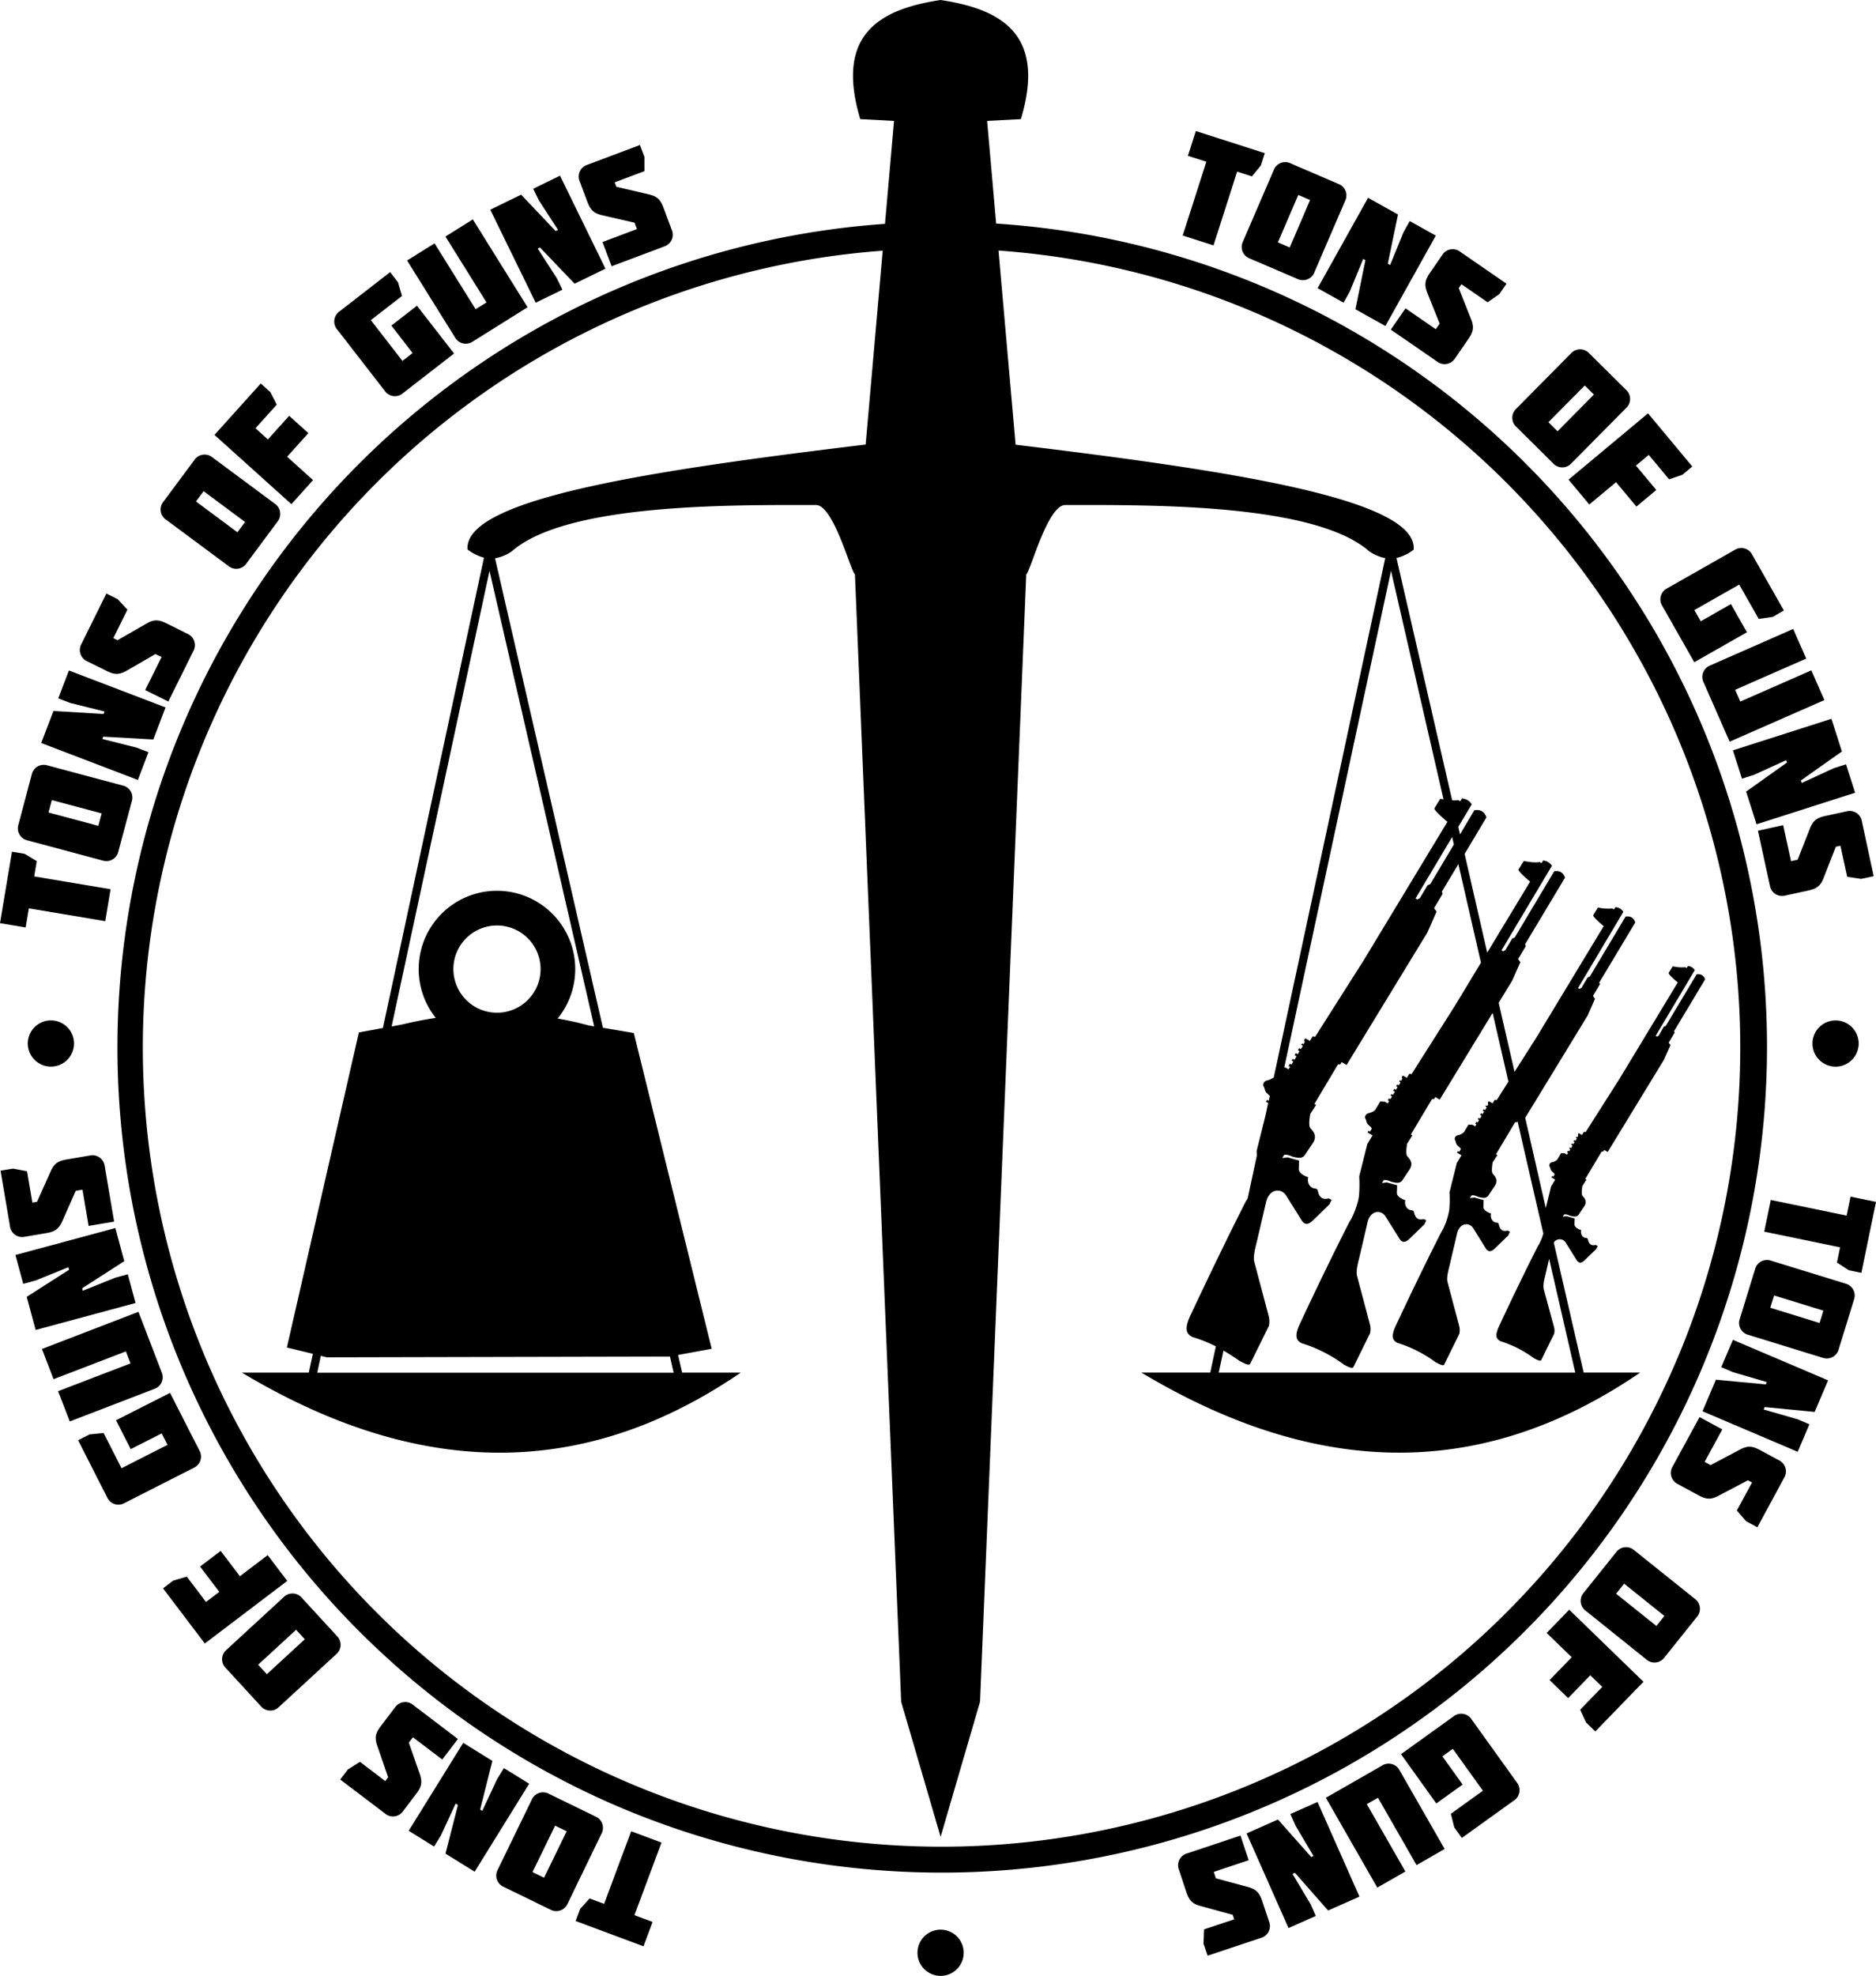<svg xmlns="http://www.w3.org/2000/svg" viewBox="0 0 913.88 962.09"><g id="Layer_2" data-name="Layer 2"><g id="Layer_1-2" data-name="Layer 1"><polygon points="322.24 897.17 307.47 891.66 294.29 927.01 287.21 924.37 282.61 929.49 280.42 935.36 313.48 947.68 317.9 935.81 309.07 932.52 322.24 897.17"/><path d="M290.05,884.46l-22.6-11a6,6,0,0,0-8.43,2.87l-16.55,34.06a6,6,0,0,0,3,8.4l22.6,11a6,6,0,0,0,8.43-2.86L293,892.86A6,6,0,0,0,290.05,884.46Zm-25,29.81-5.63-2.74,11-22.6,5.63,2.74Z"/><polygon points="245.48 860.9 242.18 866.22 234.94 881.72 233.9 881.08 239.85 857.41 225.66 848.6 199.09 891.43 211.45 899.1 214.75 893.77 221.97 878.17 223.08 878.86 217.02 902.55 231.22 911.36 257.78 868.52 245.48 860.9"/><path d="M215.44,856.73l7.63-10-21.85-16.6a6,6,0,0,0-8.77,1.2l-6.93,9.11c-2.44,3.21-3.16,5.47-1.8,9.39l5.36,15.56-1.4,1.83-12.32-9.36-5.87,3.68-3.75,4.93L187.53,883a6,6,0,0,0,8.83-1.15l6.4-8.43c2.44-3.21,3.12-5.41,1.81-9.39l-5.41-15.5,2-2.64Z"/><path d="M164.1,796.56l-17-18.48a6,6,0,0,0-8.9-.42l-27.86,25.65a6,6,0,0,0-.32,8.9l17,18.49a6,6,0,0,0,8.9.41l27.86-25.65A6,6,0,0,0,164.1,796.56ZM130,815.18l-4.25-4.61,18.49-17,4.24,4.61Z"/><polygon points="130.4 757.21 116.86 767.48 107.51 755.15 97.47 762.76 106.83 775.1 100.35 780.01 90.99 767.68 84.41 769.6 79.42 773.39 99.78 800.23 139.93 769.77 130.4 757.21"/><path d="M97.1,706.2l-14.26-28L56.53,691.54l7.15,14.06,15.08-7.67,2.84,5.58L59.2,714.9l-8.72-17.14-6.85.66-5.58,2.84,14.13,27.79a6,6,0,0,0,8.45,2.81l33.76-17.17A6,6,0,0,0,97.1,706.2Z"/><path d="M78.73,668.11,67.44,638.74l-47,18.09,5.65,14.71L61.33,658l2.25,5.85L28.3,677.39,34,692.11l41.19-15.84A6,6,0,0,0,78.73,668.11Z"/><polygon points="62.26 620.46 56.21 622.1 40.33 628.47 40.01 627.29 60.54 614.07 56.19 597.94 7.52 611.07 11.31 625.11 17.36 623.48 33.29 617.02 33.63 618.27 13.02 631.44 17.37 647.57 66.03 634.44 62.26 620.46"/><path d="M51,567.76a6,6,0,0,0-7.23-5.13L32.5,564.55c-4,.68-6,1.83-7.74,5.62l-6.72,15-2.27.39-2.6-15.26L6.38,569,.27,570l4.58,27a6,6,0,0,0,7.24,5.19l10.43-1.77c4-.67,6-1.81,7.74-5.62l6.65-15,3.27-.55,3,17.67,12.42-2.1Z"/><polygon points="16.66 426.74 17.91 419.29 12 415.74 5.83 414.71 0 449.5 12.5 451.6 14.06 442.29 51.27 448.52 53.87 432.97 16.66 426.74"/><path d="M59.72,382.47l-36.59-9.79a6,6,0,0,0-7.69,4.51L9,401.46a6,6,0,0,0,4.42,7.74L50,419a6,6,0,0,0,7.69-4.5l6.49-24.27A6,6,0,0,0,59.72,382.47ZM47.9,402.11l-24.27-6.49,1.62-6.05,24.27,6.49Z"/><polygon points="74.69 360.06 80.65 344.45 33.57 326.47 28.38 340.05 34.23 342.29 50.92 346.43 50.45 347.64 26.04 346.18 20.08 361.78 67.16 379.77 72.33 366.25 66.47 364.01 49.88 359.83 50.32 358.69 74.69 360.06"/><path d="M91.36,308.62,81.1,303.53c-3.61-1.79-6-2.07-9.56,0l-14.27,8.19-2.06-1,6.87-13.87-4.72-5.07L51.82,289,39.67,313.54a6,6,0,0,0,2.8,8.45l9.48,4.7c3.61,1.79,5.9,2,9.56,0l14.21-8.23,3,1.47-8,16.07L82,341.59,94.19,317A6,6,0,0,0,91.36,308.62Z"/><path d="M133.86,245.25l-30.41-22.56a6,6,0,0,0-8.81,1.36l-15,20.18a6,6,0,0,0,1.25,8.82l30.42,22.56a6,6,0,0,0,8.81-1.36l15-20.18A6,6,0,0,0,133.86,245.25Zm-18.21,13.92-20.18-15,3.73-5,20.19,15Z"/><polygon points="139.87 222.39 150.22 210.89 140.86 202.46 130.5 213.96 124.46 208.52 134.81 197.02 131.69 190.91 127.03 186.72 104.49 211.76 141.95 245.48 152.5 233.76 139.87 222.39"/><path d="M203.12,148.86l-12.46,9.67L201,171.9l-4.95,3.84-15.4-19.86,15.19-11.78-1.94-6.61-3.84-5-24.63,19.11a6,6,0,0,0-1.17,8.84l23.22,29.92a6,6,0,0,0,8.85,1.06l24.86-19.29Z"/><path d="M230.34,106.83,217,115.17l20,32.08-5.31,3.31-20-32.07-13.38,8.34,23.35,37.45a6,6,0,0,0,8.69,2L257,149.6Z"/><polygon points="279.92 138.14 294.93 130.81 272.81 85.53 259.74 91.91 262.49 97.54 271.86 111.95 270.69 112.52 253.85 94.78 238.84 102.11 260.96 147.4 273.97 141.05 271.22 135.42 261.95 121.04 263.05 120.5 279.92 138.14"/><path d="M327.24,111.93l-4-10.72c-1.42-3.77-2.94-5.58-7-6.52l-16-3.75-.81-2.16,14.49-5.44,0-6.93-2.18-5.8-25.61,9.62a6,6,0,0,0-3.73,8.09l3.72,9.91c1.42,3.78,2.92,5.52,7,6.53l16,3.68,1.17,3.1-16.78,6.31,4.43,11.79L323.58,120A6,6,0,0,0,327.24,111.93Z"/><polygon points="582.55 63.81 578.68 75.87 587.66 78.75 576.14 114.68 591.15 119.49 602.67 83.57 609.87 85.88 614.23 80.55 616.14 74.58 582.55 63.81"/><path d="M651.87,89.5l-23.08-9.92a6,6,0,0,0-8.3,3.25l-15,34.79a6,6,0,0,0,3.35,8.26L632,135.8a6,6,0,0,0,8.3-3.25l15-34.8A6,6,0,0,0,651.87,89.5Zm-23.59,31L622.53,118l9.92-23.09,5.75,2.48Z"/><polygon points="686.74 107.64 683.69 113.11 677.2 129.03 676.06 128.4 681.02 104.45 666.44 96.31 641.87 140.31 654.51 147.37 657.56 141.9 664.08 126.08 665.15 126.67 660.29 150.59 674.88 158.74 699.44 114.73 686.74 107.64"/><path d="M711.35,122.61a6,6,0,0,0-8.78,1.56l-6,8.71c-2.28,3.32-2.86,5.55-1.36,9.46l6.11,15.24-1.88,2.72-14.76-10.17-7.15,10.37,22.58,15.57a6,6,0,0,0,8.71-1.6l6.5-9.42c2.29-3.32,2.9-5.61,1.37-9.47l-6.07-15.29,1.31-1.9,12.74,8.79,5.69-3.94,3.52-5.1Z"/><path d="M792.05,189.76,774.2,172.07a6,6,0,0,0-8.91,0L738.64,199a6,6,0,0,0,.09,8.91l17.85,17.68a6,6,0,0,0,8.91,0l26.65-26.9A6,6,0,0,0,792.05,189.76ZM758.75,210l-4.45-4.41L772,187.71l4.45,4.41Z"/><polygon points="802.82 201.26 764.11 233.54 774.21 245.65 787.25 234.77 797.17 246.66 806.85 238.59 796.93 226.7 803.18 221.49 813.09 233.38 819.58 231.16 824.39 227.14 802.82 201.26"/><path d="M853.63,270.18a6,6,0,0,0-8.57-2.42l-32.93,18.71a6,6,0,0,0-2.32,8.61l15.54,27.36L851,307.85l-7.79-13.71-14.71,8.36-3.1-5.45,21.85-12.41,9.5,16.72,6.82-1,5.44-3.09Z"/><path d="M882.39,326.41,847.78,341.6l-2.52-5.73,34.62-15.19-6.34-14.44L833.12,324a6,6,0,0,0-3.19,8.32l12.65,28.81,46.15-20.25Z"/><polygon points="899.27 372.14 893.3 374.05 877.69 381.24 877.29 380.01 897.27 365.9 892.18 349.99 844.18 365.35 848.59 379.14 854.56 377.23 870.13 370.13 870.5 371.3 850.61 385.44 855.7 401.35 903.7 385.99 899.27 372.14"/><path d="M907,399.9a6,6,0,0,0-7.47-4.85l-10.34,2.25c-3.94.86-5.88,2.09-7.47,6l-6,15.3-3.24.7-3.81-17.51-12.31,2.68,5.84,26.8a6,6,0,0,0,7.45,4.78l11.18-2.43c3.94-.86,6-2.11,7.47-6l6-15.32,2.25-.49,3.3,15.13,6.85,1,6.05-1.32Z"/><polygon points="901.48 582.66 899.57 591.89 862.62 584.27 859.44 599.71 896.38 607.34 894.86 614.74 900.63 618.5 906.76 619.76 913.88 585.21 901.48 582.66"/><path d="M899,625l-36.19-11.15a6,6,0,0,0-7.86,4.21l-7.39,24a6,6,0,0,0,4.12,7.9l36.2,11.15a6,6,0,0,0,7.85-4.21l7.4-24A6,6,0,0,0,899,625Zm-12.61,19.17-24-7.4,1.84-6,24,7.39Z"/><polygon points="884 687.48 890.54 672.11 844.17 652.38 838.5 665.69 844.26 668.14 860.69 672.94 860.21 674.07 835.9 671.79 829.36 687.16 875.74 706.9 881.43 693.51 875.67 691.06 859.15 686.3 859.66 685.11 884 687.48"/><path d="M866.67,711.06l-9.3-5c-3.54-1.93-5.82-2.26-9.56-.36l-14.5,7.69-2.91-1.58L839,696l-11.08-6L814.79,714.1a6,6,0,0,0,2.52,8.5l10.06,5.46c3.54,1.92,5.88,2.29,9.55.36l14.57-7.66,2,1.1-7.39,13.6,4.52,5.25,5.45,2.95,13-24A6,6,0,0,0,866.67,711.06Z"/><path d="M825.66,778.5,796.1,754.83a6,6,0,0,0-8.84,1l-15.71,19.62a6,6,0,0,0,.93,8.86L802,808a6,6,0,0,0,8.85-1l15.7-19.62A6,6,0,0,0,825.66,778.5Zm-18.77,13.19L787.28,776l3.91-4.89,19.62,15.71Z"/><polygon points="764.43 783.79 753.45 795.1 765.65 806.93 754.87 818.04 763.92 826.82 774.69 815.71 780.53 821.37 769.76 832.48 772.65 838.7 777.15 843.06 800.61 818.87 764.43 783.79"/><path d="M738.94,867.92l-22.1-30.77a6,6,0,0,0-8.8-1.39l-25.56,18.36,17.22,24,12.81-9.2-9.87-13.75,5.09-3.65,14.66,20.41-15.62,11.22,1.69,6.67,3.66,5.09,25.32-18.19A6,6,0,0,0,738.94,867.92Z"/><path d="M690.06,908.13l13.68-7.84L681.81,862a6,6,0,0,0-8.62-2.29l-27.3,15.64,25.05,43.74,13.68-7.84-18.79-32.8,5.44-3.11Z"/><polygon points="646.97 930.24 662.25 923.48 641.83 877.4 628.6 883.26 631.14 888.99 639.86 903.7 638.75 904.2 622.55 885.94 607.27 892.71 627.69 938.78 640.98 932.89 638.45 927.17 629.63 912.41 630.81 911.89 646.97 930.24"/><path d="M618.22,935.64l-3.34-10c-1.28-3.83-2.71-5.63-6.74-6.79l-15.85-4.28-1-3.14,17-5.67-4-12-26,8.68a6,6,0,0,0-4,7.92l3.62,10.86c1.27,3.83,2.73,5.69,6.74,6.79l15.87,4.35.73,2.18-14.69,4.9-.27,6.92,2,5.88,26-8.66A6,6,0,0,0,618.22,935.64Z"/><circle cx="894.19" cy="508.11" r="11.26" transform="translate(-126.38 380.87) rotate(-22.5)"/><circle cx="24.8" cy="508.09" r="11.26"/><circle cx="458.2" cy="950.82" r="11.26"/><path d="M829.18,353.45A401.54,401.54,0,0,0,485.27,108.86l-4.4-50L497.32,58c12.2-40.74-8.67-53.44-39.12-58-30.45,4.57-51.32,17.27-39.13,58l16.45.87L431.12,109a402,402,0,0,0-128.65,771.2A402.08,402.08,0,0,0,829.18,353.45Zm-12,307.79A389.08,389.08,0,1,1,430,122.07l-8.3,94.38c-103.28,12.49-195.8,26.25-193.94,51.09a23,23,0,0,0,8,4l-49.22,229-11.72,2.18-35.07,153.4,12.68,3.07-2,9.15H117.82c92.52,55.39,172.1,48.47,243.05,0H332.31l-2-8.6,16.39-3L308.76,503l-15.05-2.57L241.16,271.84a20.9,20.9,0,0,0,8.21-3.44c26.84-23.38,106.84-22.51,148.06-22.51,8.66,0,16.82,31.87,19.05,33.77L439,828.58l19.21,65.8,19.21-65.8,22.51-548.92c2.23-1.9,10.39-33.77,19.05-33.77,41.22,0,121.21-.87,148,22.51a21.39,21.39,0,0,0,7.83,3.37L620.5,524.61a9.89,9.89,0,0,1-3.49,1.53,2.19,2.19,0,0,0-1.55,2.71c.53.56.65,2,1.14,2.79a23,23,0,0,0,2,2L618,536l-.77-.46-.54.91,1.08.64-1.34,6.23-4.25,17c0,.81.06,1.61.08,2.39l-4.47,20.81a15.18,15.18,0,0,1-.89,1.41c-8.82,17.41-17.8,36-26.92,55.4-3.52,7.4-1.6,9.27.82,10.64a70.62,70.62,0,0,1,11.5,4.58l-2.74,12.77H556c92.52,55.39,172.1,48.47,243,0H771.47l-14.56-63.32a3.43,3.43,0,0,1,5.86.12l5.26,8.36c1,1.56,2.12,1.81,3.8.24l5.71-5.48.75-1.58-1-.51c-2.07.56-3.29-.39-3.74-2.7-.09-.39-.41-.64-1.14-.68-1.92-.3-2.56-2.51-2.16-3.78-1.91-.73-3.21-1.61-3.25-2.8l.08-2.92-3.92-1.09-1.86.22.55-.92c.55-.72,3,.48,3,.48,1.1.21,3.19,1,4.22-.6l2.87-4.29c1.16-2.1.18-3.46-1-4.75-.61-.78-.43-2.71-.11-4.82l2-3.1-.58-.34L780.06,561c.18-.33.48-.43.92-.23l.51-.86,1.69,1,27.45-45,3.1-7-.85-1.22,2.91-4.88-.28-.72,15.11-25.2a3.37,3.37,0,0,0-4.13-2.46l-15,25.06-1,.44L808,504.3l-.87.41-.58-.35,19.06-32a4.31,4.31,0,0,0-3.37-2l-.58,1-.7-.41a19.33,19.33,0,0,1-6.09-.44c-.3.44-1.44,2.3-2,3.22-.38.63,4.44,4.64,4.44,4.64l-28.34,46.85-16.53,26-.87-.13-1,1.61c.1-.17-1.57-.94-1.57-.94l-.34.58.18.69-.43.72-.46-.28-.29.5.56.34-.68,1.13-.6-.36-.41.69.56.34-.61,1-.64-.38-.43.71.66.39-.71,1.19-.58-.35-.36.62.56.33-.62,1-.54-.33-.46.77.51.3-.52.86-1.1-.66-1.75-.11-1.87,3.13a5.25,5.25,0,0,1-2.77,1.39,1.5,1.5,0,0,0-1.07,1.89c.37.39.46,1.43.8,2,.52.76,1.27,1,1.75,1.92l-.7,1.17-.56-.34-.38.64,1.9,1.13-2,3.3-2.59,10.53L743,544.29l30.39-49.8,3.61-8.17-1-1.4,3.39-5.68-.33-.82,17.56-29.29c-.84-2.48-2.55-3.16-4.74-2.83l-17.37,29.13-1.12.51-3,5.07-1,.49-.67-.4L790.8,444a4.91,4.91,0,0,0-3.87-2.31l-.68,1.13-.8-.48a22.18,22.18,0,0,1-7-.46c-.35.51-1.68,2.66-2.32,3.73-.44.73,5.1,5.35,5.1,5.35l-32.93,54.44L737.8,521.88l-7.73-33.6,6.56-10.75,4-9-1.09-1.55,3.75-6.29-.35-.91,19.44-32.43c-.93-2.75-2.82-3.5-5.25-3.13l-19.24,32.25-1.24.56-3.35,5.62-1.12.54-.74-.44L756,421.57a5.49,5.49,0,0,0-4.29-2.56l-.75,1.26-.89-.53c-1.93.38-5.24,0-7.76-.52-.39.57-1.86,2.95-2.57,4.14-.48.81,5.64,5.92,5.64,5.92l-20.9,34.56-11-48.06L724.1,398c-1-3.07-3.15-3.91-5.87-3.5l-7,11.77-.84-3.65,6.57-11a6.11,6.11,0,0,0-4.79-2.86l-.84,1.4-1-.59a13.24,13.24,0,0,1-2.92.14l-27.12-118a22.41,22.41,0,0,0,8.39-4.09c1.85-24.84-90.66-38.6-193.94-51.09L486.42,122A389.1,389.1,0,0,1,817.21,661.24Zm-490.92-.72.1,0,1.81,7.87H154.53l1.76-8.21,2.92.71ZM220.86,471.88a21.24,21.24,0,1,1,21.24,21.23A21.27,21.27,0,0,1,220.86,471.88Zm65.91,27.4q-7.45-2-15.11-3.35a38.13,38.13,0,1,0-59.4-.32c-2.22.34-4.44.73-6.68,1.15q-4.79.9-9.63,2.05l-5.18,1,47.69-221.86,51,221.82Zm418.32-99.11-40.7,67.29L640.67,504.8l-1.24-.18-1.38,2.31c.15-.24-2.23-1.33-2.23-1.33l-.49.83.25,1-.62,1-.64-.39-.43.72.8.48-1,1.62-.85-.51-.59,1,.79.48-.88,1.48-.91-.54-.61,1,.94.56-1,1.71-.83-.5-.52.88.8.48-.89,1.49-.77-.46-.66,1.1.72.42-.74,1.24-1.57-.94-.5,0,52-241.83L703.2,389.21c-.53-.08-1.05-.17-1.54-.27-.44.64-2.08,3.3-2.87,4.62C698.25,394.46,705.09,400.17,705.09,400.17ZM683.3,523.74l-.44.74.22.88-.55.93-.58-.35-.38.64.71.43-.87,1.45-.76-.45-.53.88.71.43-.79,1.33-.81-.48-.55.91.84.5-.91,1.53-.74-.44-.47.79.71.42-.79,1.33-.69-.41-.59,1,.64.38-.66,1.11-1.4-.84-2.24-.13-2.39,4c-.67.9-2.06,1.38-3.55,1.8a2,2,0,0,0-1.38,2.43c.47.5.57,1.84,1,2.5.65,1,1.6,1.28,2.21,2.46l-.9,1.5-.71-.43-.49.82,2.42,1.44-2.53,4.24-3.93,15.71a64.05,64.05,0,0,1-.11,9.39c-.25,3-2.6,9.87-4.61,12.66-7.91,15.59-16,32.22-24.12,49.63-3.16,6.62-1.44,8.3.73,9.53a68.51,68.51,0,0,1,20.65,10.44c2.68,1.43,4.13,2,4.62,1.22l8.14-16.51a9.11,9.11,0,0,0-.1-4.37l-6.28-23.6c-.52-2.29.33-5.67,1.17-9l4-17.16c1.46-5.84,6.63-6.07,8.74-2.71L681.66,603c1.22,2,2.68,2.31,4.84.29l7.32-7.07,1-2-1.27-.65c-2.65.72-4.2-.49-4.76-3.45-.11-.49-.52-.81-1.45-.86-2.45-.37-3.25-3.2-2.73-4.84-2.43-.91-4.09-2-4.13-3.57l.12-3.74-5-1.37-2.37.29.7-1.19c.71-.92,3.86.6,3.86.6,1.4.26,4.06,1.27,5.39-.8l3.69-5.52c1.49-2.7.25-4.44-1.29-6.08-.78-1-.53-3.48-.11-6.19l2.57-4-.74-.44,10.06-16.86a.81.81,0,0,1,1.18-.3l.66-1.11,2.15,1.28,25.77-42.23,7.69,33.46-5.69,9-1-.14L727,537.3c.12-.2-1.81-1.08-1.81-1.08l-.4.67.21.8-.5.84-.52-.32-.35.58.65.39-.79,1.31-.69-.41-.48.8.65.39-.72,1.2-.73-.44-.49.82.75.46-.82,1.38-.67-.4-.42.71.64.39-.71,1.2-.63-.37-.53.89.58.34-.6,1-1.26-.76-2-.11-2.17,3.63a6.05,6.05,0,0,1-3.2,1.62,1.78,1.78,0,0,0-1.25,2.2c.43.45.52,1.66.92,2.26.59.87,1.45,1.16,2,2.21l-.81,1.36-.65-.38-.44.73,2.19,1.3-2.29,3.83-3.54,14.19A57.27,57.27,0,0,1,706,589a32,32,0,0,1-4.16,11.44c-7.14,14.07-14.41,29.09-21.78,44.81-2.85,6-1.3,7.51.66,8.61a61.89,61.89,0,0,1,18.64,9.43c2.43,1.29,3.74,1.83,4.18,1.1l7.35-14.9a8.26,8.26,0,0,0-.09-4l-5.67-21.32c-.47-2.07.3-5.11,1.06-8.15l3.63-15.5c1.32-5.27,6-5.48,7.89-2.44l6,9.65c1.11,1.79,2.43,2.08,4.38.26l6.61-6.38.87-1.84-1.14-.59c-2.4.66-3.8-.44-4.31-3.11-.09-.44-.46-.74-1.3-.78-2.21-.33-2.94-2.88-2.46-4.37-2.21-.82-3.7-1.84-3.74-3.22l.11-3.38-4.51-1.24-2.15.26.64-1.07c.64-.83,3.48.54,3.48.54,1.27.24,3.67,1.14,4.87-.72l3.33-5c1.35-2.44.23-4-1.16-5.5-.7-.89-.48-3.14-.11-5.59l2.33-3.59-.67-.4,9.09-15.23a.73.73,0,0,1,1.06-.27l.33-.55,12.57,54.67a24.73,24.73,0,0,1-2.8,6.39c-6.13,12.12-12.38,25-18.71,38.59-2.45,5.16-1.09,6.48.61,7.44a54.33,54.33,0,0,1,16.22,8.22c2.11,1.12,3.25,1.59,3.63,1l6.31-12.84a7,7,0,0,0-.09-3.41l-5-18.42c-.42-1.79.24-4.42.88-7l1.77-7.67,12.74,55.43H593.69L596,657.6c2.8,1.62,5.38,3.33,7.88,5.07,3,1.59,4.61,2.27,5.15,1.36l9.09-18.42a10.21,10.21,0,0,0-.11-4.88l-7-26.34c-.58-2.56.37-6.33,1.31-10.08l4.48-19.15c1.64-6.52,7.41-6.78,9.76-3L634,594.06c1.37,2.22,3,2.58,5.41.32l8.17-7.89,1.08-2.27-1.42-.73c-3,.82-4.69-.53-5.31-3.84-.12-.55-.58-.91-1.61-1-2.74-.42-3.64-3.57-3-5.4-2.72-1-4.57-2.27-4.62-4l.14-4.17-5.58-1.53-2.65.32.79-1.32c.79-1,4.3.66,4.3.66,1.57.29,4.53,1.41,6-.89l4.12-6.16c1.66-3,.27-5-1.44-6.79-.87-1.11-.59-3.88-.13-6.91l2.87-4.44-.82-.49,11.23-18.83a.9.9,0,0,1,1.31-.33l.74-1.24,2.4,1.43L695.36,454l4.45-10.11-1.2-1.72,4.18-7-.4-1,8.05-13.43,11,48-12.59,20.82L687.64,523l-1.11-.16-1.24,2.07C685.43,524.71,683.3,523.74,683.3,523.74Zm13.46-93.28-1.38.63-3.74,6.28-1.26.59-.82-.49,17.85-29.93.84,3.66Z"/></g></g></svg>